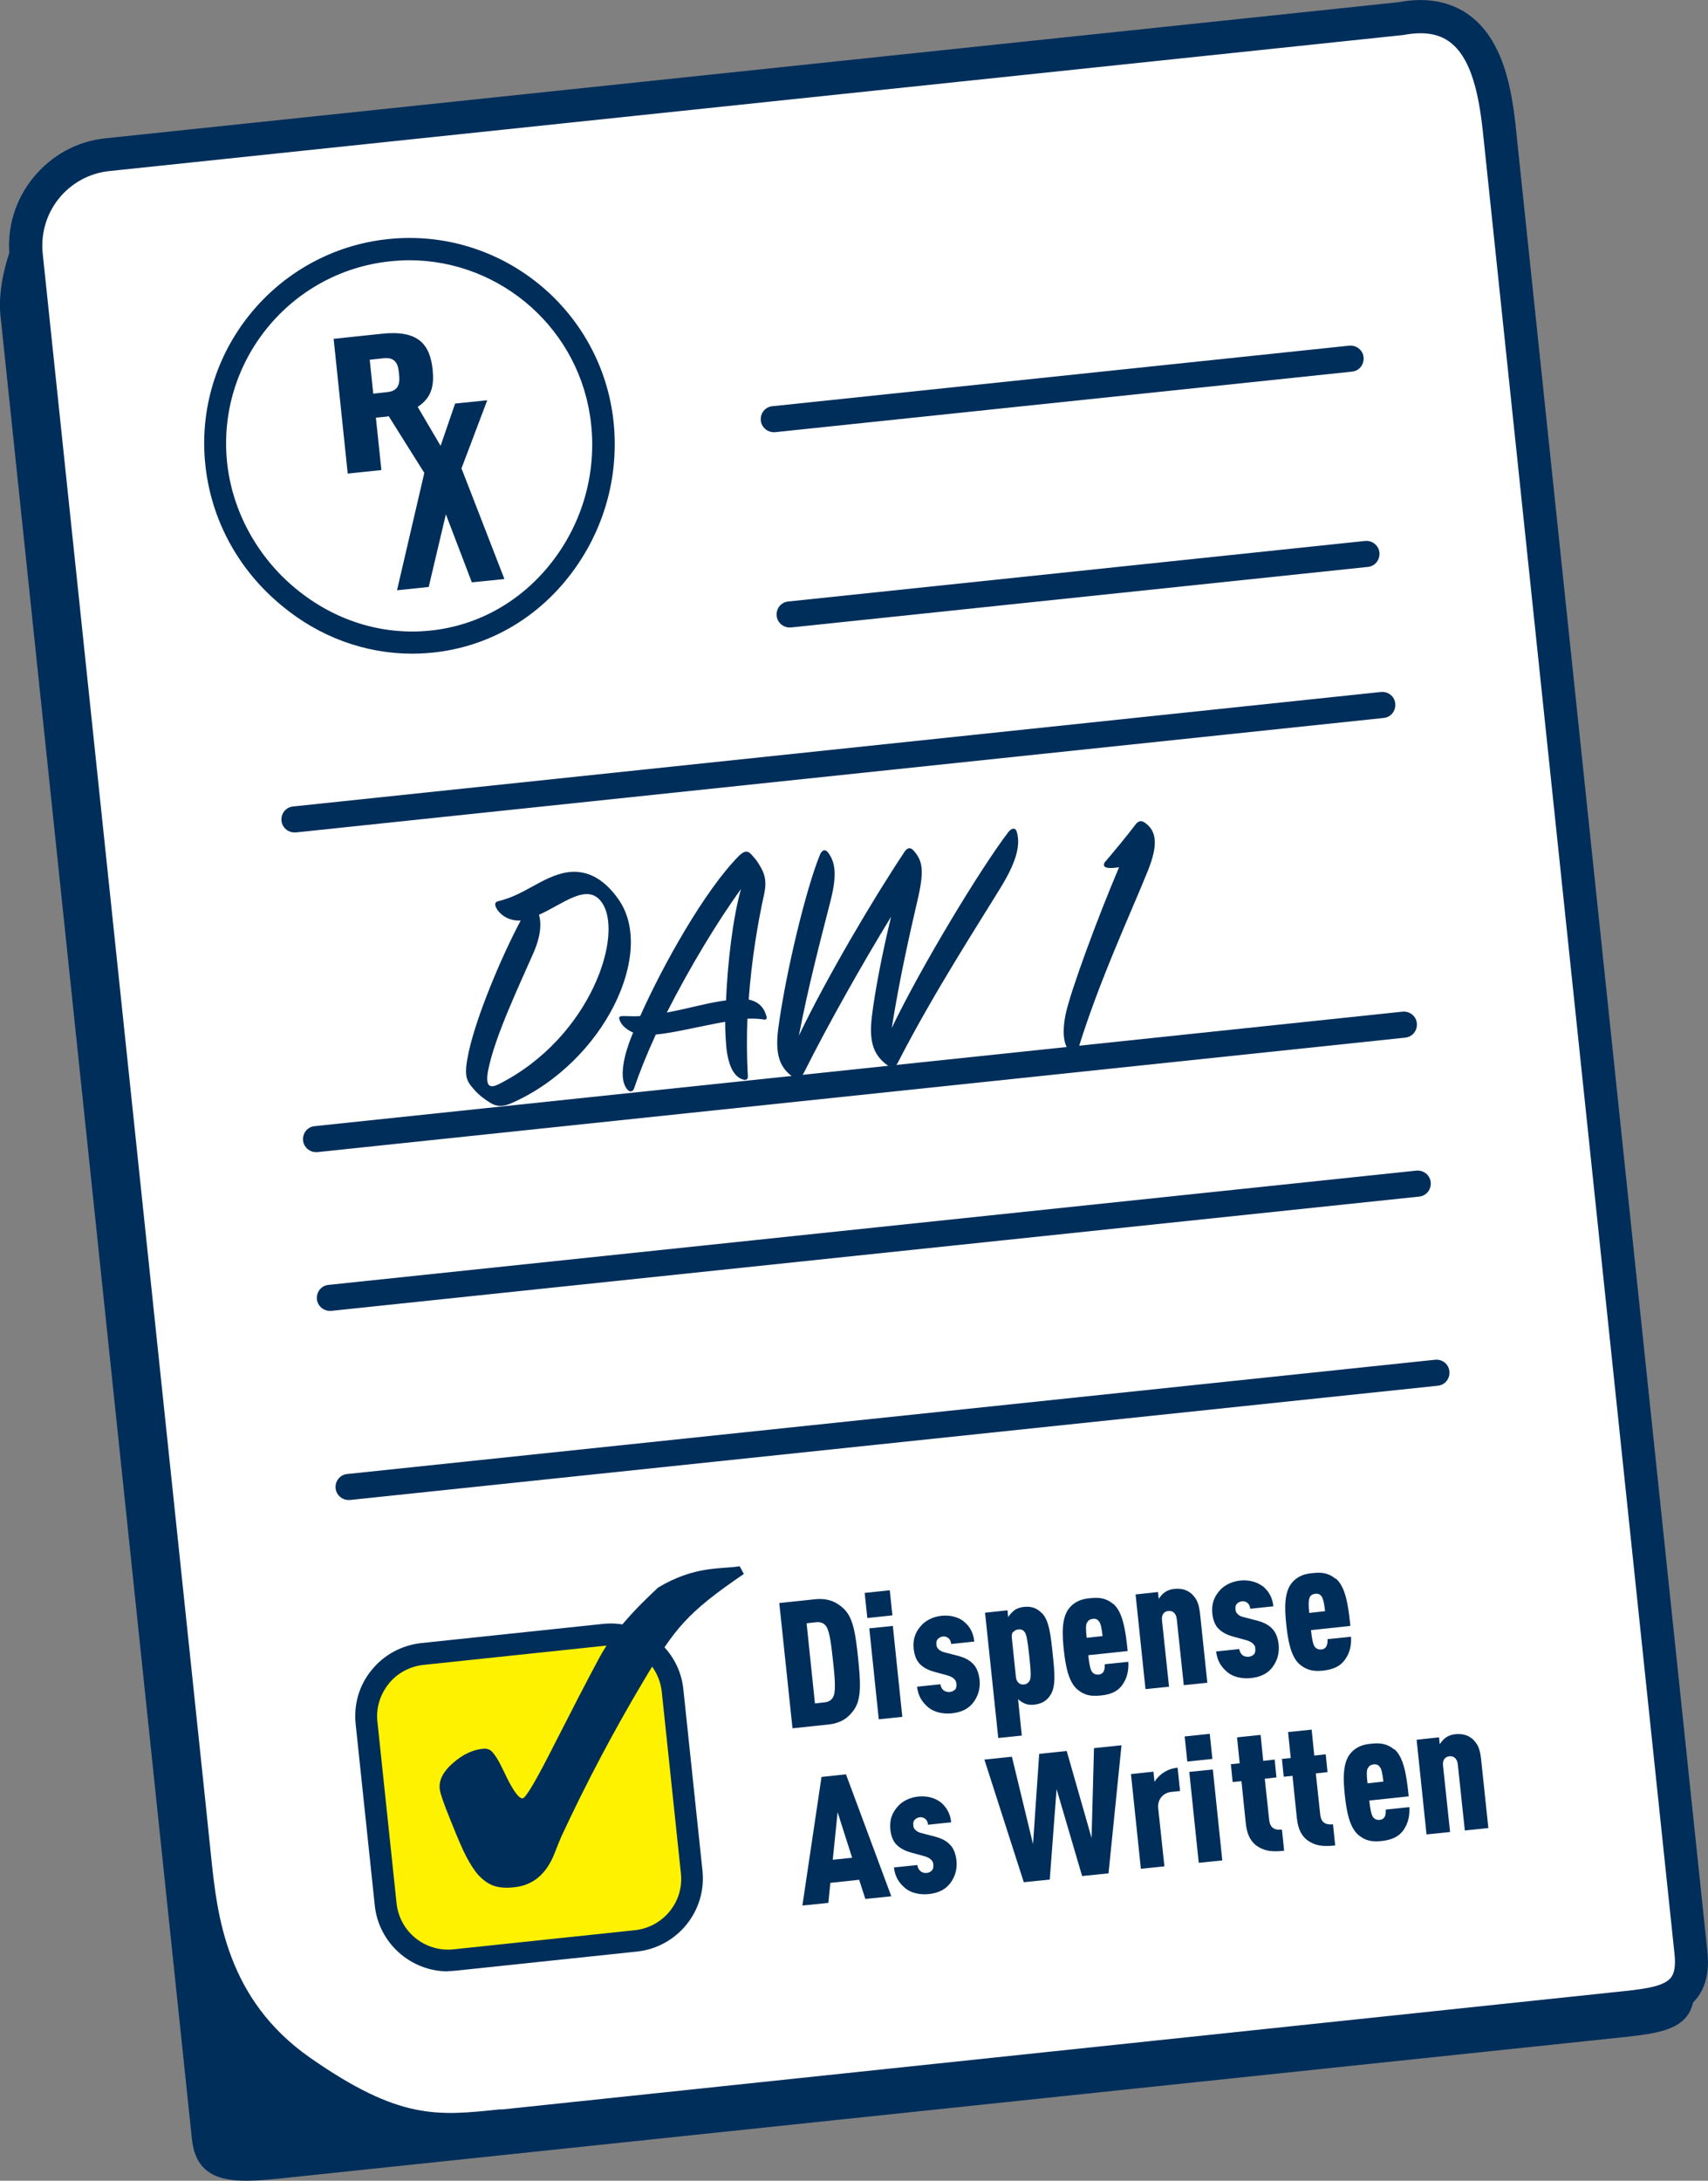<svg xmlns="http://www.w3.org/2000/svg" id="Layer_1" data-name="Layer 1" viewBox="0 0 77.61 99.05">
  <rect x="0" y="0" width="77.61" height="99.05" fill="#808080" stroke="none"/>
  <defs>
    <style>
      .cls-1 {
        fill: #002e5a;
      }

      .cls-2 {
        fill: #fff;
      }

      .cls-3 {
        fill: #fff200;
      }
    </style>
  </defs>
  <g>
    <path class="cls-1" d="M3.8,7.7C1.47,7.95-.22,12.01.02,14.32l8.7,82.83c.24,2.3,2.32,1.97,4.65,1.73l59.82-6.29c2.33-.25,4.02-.31,3.77-2.61L68.27,7.14c-.24-2.3-2.32-5.97-4.65-5.73L3.8,7.7Z"/>
    <path class="cls-2" d="M4.89,7.02c-2.28.24-3.94,2.29-3.7,4.57q7.59,72.26,7.66,72.89c.27,2.61.71,6.75,4.82,9.61,4.34,3.03,6.31,2.76,9.25,2.46,2.93-.31,50.22-5.28,50.22-5.28,2.28-.24,3.94-.29,3.7-2.57L68.2,6.55c-.24-2.28-2.29-5.94-4.57-5.7L4.89,7.02Z"/>
    <path class="cls-1" d="M20.46,97.48c-1.98,0-3.99-.52-7.22-2.77-4.39-3.06-4.86-7.5-5.14-10.15-.04-.39-.06-.54-1.85-17.63L.44,11.67c-.14-1.3.24-2.58,1.07-3.6.83-1.02,2-1.66,3.3-1.79L63.55.1c1.25-.24,2.36-.04,3.23.6,1.71,1.27,1.98,3.87,2.15,5.6l8.65,82.32c.1.93-.07,1.64-.5,2.17-.74.91-2.04,1.04-3.54,1.2l-.34.03-50.36,5.29c-.84.09-1.62.17-2.4.17ZM4.97,7.77c-.9.09-1.72.54-2.29,1.24-.57.71-.83,1.59-.74,2.5l5.81,55.26c1.8,17.09,1.81,17.23,1.85,17.63.27,2.55.67,6.4,4.5,9.07,4.05,2.82,5.76,2.64,8.6,2.34h.14s50.56-5.33,50.56-5.33c1.17-.12,2.18-.22,2.52-.65.17-.2.22-.56.17-1.06L67.43,6.45c-.15-1.46-.38-3.67-1.55-4.54-.52-.39-1.21-.49-2.11-.32L4.97,7.77Z"/>
  </g>
  <path class="cls-1" d="M15.84,68.13c-.3,0-.56-.23-.59-.53-.03-.33.2-.62.53-.65l49.43-5.19c.33-.03.62.2.65.53.03.33-.2.62-.53.65l-49.43,5.19s-.04,0-.06,0ZM14.99,59.54c-.3,0-.56-.23-.59-.53-.03-.33.2-.62.53-.65l49.43-5.19c.32-.03.62.2.65.53.03.33-.2.62-.53.65l-49.43,5.19s-.04,0-.06,0ZM14.36,52.33c-.3,0-.56-.23-.59-.53-.03-.33.2-.62.53-.65l49.43-5.2c.33-.03.62.2.65.53.03.33-.2.62-.53.65l-49.43,5.2s-.04,0-.06,0ZM13.38,37.81c-.3,0-.56-.23-.59-.53-.03-.33.2-.62.53-.65l49.43-5.2c.33-.03.62.2.65.53.03.33-.2.62-.53.65l-49.43,5.2s-.04,0-.06,0ZM35.88,28.5c-.3,0-.56-.23-.59-.53-.03-.33.2-.62.53-.65l26.21-2.75c.32-.03.62.2.65.53.03.33-.2.62-.53.65l-26.21,2.75s-.04,0-.06,0ZM35.16,19.63c-.3,0-.56-.23-.59-.53-.03-.33.2-.62.53-.65l26.21-2.75c.32-.03.62.2.65.53.03.33-.2.62-.53.65l-26.21,2.75s-.04,0-.06,0Z"/>
  <g>
    <path class="cls-3" d="M19.9,74.65h8.3c1.57,0,2.84,1.27,2.84,2.84v8.29c0,1.57-1.27,2.84-2.84,2.84h-8.3c-1.57,0-2.84-1.27-2.84-2.84v-8.29c0-1.57,1.27-2.84,2.84-2.84Z" transform="translate(-8.4 2.96) rotate(-6)"/>
    <path class="cls-1" d="M20.35,89.54c-1.68,0-3.14-1.28-3.32-2.99l-.87-8.25c-.09-.89.16-1.76.73-2.45.56-.69,1.36-1.12,2.24-1.22l8.25-.87c.89-.1,1.76.16,2.45.72.69.56,1.13,1.36,1.22,2.24l.87,8.25c.19,1.83-1.14,3.47-2.97,3.67l-8.25.87c-.12.01-.23.02-.35.02ZM19.24,75.62h0c-.62.07-1.19.37-1.58.86s-.58,1.1-.51,1.72l.87,8.25c.14,1.29,1.29,2.22,2.58,2.09l8.25-.87c1.29-.14,2.23-1.29,2.09-2.58l-.87-8.25c-.07-.62-.37-1.19-.86-1.58-.49-.39-1.1-.57-1.72-.51l-8.25.87Z"/>
    <path class="cls-1" d="M33.61,71.14c-.84.14-2.03-.04-3.71.97-.37.36-1.86,1.68-2.66,3.17-.57,1.06-1.25,2.38-2.04,3.93-.82,1.63-1.31,2.46-1.45,2.47-.16.02-.4-.3-.72-.94-.14-.29-.25-.52-.34-.69-.15-.27-.28-.45-.38-.53-.1-.08-.23-.11-.38-.09-.46.05-.91.26-1.35.65-.44.38-.64.77-.6,1.17.02.19.18.67.49,1.42.02.06.04.11.06.15.27.68.49,1.19.67,1.53.18.34.36.62.55.83.23.24.46.4.71.48.25.08.55.1.91.06.86-.09,1.47-.61,1.84-1.57.12-.31.22-.56.3-.74,1.12-2.41,2.37-4.78,3.76-7.11,1.39-2.33,1.93-3.04,4.53-4.81l-.19-.35Z"/>
    <path class="cls-2" d="M19.52,30.91c4.84-.51,8.36-6.85,7.85-11.69-.51-4.84-4.85-8.36-9.69-7.85-4.84.51-8.36,4.85-7.85,9.69s4.85,10.36,9.69,9.85"/>
    <path class="cls-1" d="M18.73,29.69c-2.14,0-4.23-.76-5.95-2.2-1.97-1.63-3.19-3.9-3.45-6.38-.54-5.11,3.19-9.71,8.3-10.25,5.12-.54,9.71,3.19,10.25,8.3.26,2.49-.44,4.96-1.97,6.95-1.55,2.02-3.76,3.27-6.23,3.53h0c-.32.03-.63.05-.95.05ZM18.6,11.82c-.29,0-.58.02-.88.05-4.56.48-7.88,4.58-7.4,9.14.23,2.19,1.36,4.27,3.1,5.71,1.77,1.47,3.95,2.15,6.15,1.92h0c2.19-.23,4.15-1.35,5.53-3.14,1.37-1.78,2-4,1.76-6.23-.45-4.27-4.07-7.45-8.27-7.45Z"/>
    <path class="cls-1" d="M20.96,21.3l1.18-3.12-1.46.15-.66,1.92-1.04-1.77c.68-.44.74-1.04.68-1.68-.12-1.17-.66-1.82-2.32-1.64l-2.18.23.64,6.12,1.53-.16-.25-2.38.51-.05.07-.02,1.62,2.58-1.24,5.33,1.44-.15.78-3.3,1.18,3.09,1.48-.15-1.94-5ZM18.13,16.97c.04.35.05.78-.53.84l-.64.07-.16-1.54.64-.07c.58-.06.66.35.69.7"/>
  </g>
  <g>
    <path class="cls-1" d="M37.02,72.64c.64-.07,1.02.15,1.31.42.45.41.55,1.2.66,2.24.11,1.05.17,1.85-.18,2.35-.22.32-.55.62-1.19.68l-1.61.17-.6-5.69,1.61-.17ZM36.65,73.72l.38,3.65.45-.05c.21-.02.34-.14.4-.29.11-.28.04-.97-.03-1.6s-.14-1.3-.3-1.55c-.09-.14-.24-.22-.45-.2l-.45.05Z"/>
    <path class="cls-1" d="M40.55,73.37l-1.14.12-.12-1.14,1.14-.12.12,1.14ZM41,77.98l-1.07.11-.43-4.13,1.07-.11.43,4.13Z"/>
  </g>
  <g>
    <path class="cls-1" d="M43.77,73.63c.26.2.46.49.5.93l-1.05.11c-.01-.11-.05-.2-.12-.26-.07-.06-.16-.09-.25-.08-.1.01-.19.06-.24.12-.06.06-.07.14-.06.25,0,.08.03.13.08.19.06.07.16.13.29.16l.62.16c.32.09.53.2.7.39.13.14.23.36.27.68.05.47-.1.81-.3,1.07-.25.31-.59.43-.97.47-.38.04-.8-.05-1.06-.27-.28-.24-.46-.51-.51-.94l1.06-.11c.02.12.07.21.14.27.07.06.18.09.28.08.11-.01.17-.04.25-.11.05-.05.07-.16.06-.25s-.03-.16-.1-.23c-.07-.07-.17-.12-.3-.16l-.62-.17c-.32-.09-.56-.23-.71-.43-.11-.15-.18-.34-.21-.58-.05-.46.07-.76.29-1.03.23-.29.59-.46.97-.5.38-.04.75.05,1.01.25Z"/>
    <path class="cls-1" d="M47.34,73.26c.33.34.4.98.49,1.83.09.86.16,1.5-.1,1.9-.18.28-.41.4-.76.44-.14.01-.29,0-.42-.06-.1-.05-.2-.11-.29-.19l.17,1.65-1.07.11-.6-5.69,1.02-.11.03.31c.04-.08.19-.24.28-.31.11-.08.26-.13.4-.15.35-.04.6.03.84.27ZM46.04,74.11c-.06.07-.08.17-.06.31l.18,1.73c.01.14.06.23.13.29.06.06.15.08.24.07.11-.01.2-.07.26-.18.06-.12.06-.38-.02-1.11s-.13-.99-.21-1.09c-.07-.1-.18-.14-.29-.12-.1.01-.17.05-.22.12Z"/>
  </g>
  <g>
    <path class="cls-1" d="M50.58,72.84c.43.37.56,1.15.66,2.15l-1.79.19c.03.29.08.62.16.74.06.09.16.15.3.14.14-.01.22-.08.26-.19.03-.08.03-.21.03-.28l1.07-.11c.02.36-.04.73-.28,1.06-.21.29-.53.43-.98.47-.41.04-.71.01-1.05-.27-.43-.36-.55-1.15-.62-1.79-.07-.65-.12-1.44.23-1.89.27-.34.61-.44.97-.47.38-.04.7-.02,1.04.26ZM49.38,73.72c-.04.09-.05.3,0,.67l.72-.08c-.04-.37-.09-.57-.15-.65-.07-.1-.15-.15-.3-.13-.14.02-.22.08-.26.19Z"/>
    <path class="cls-1" d="M54.2,72.45c.19.19.29.41.34.95l.32,3.03-1.07.11-.32-3.01c-.03-.26-.19-.38-.38-.36-.19.02-.32.16-.29.43l.32,3.01-1.07.11-.45-4.3,1.02-.11.03.31c.08-.11.17-.23.28-.3.11-.08.26-.13.4-.15.39-.04.64.05.87.27Z"/>
  </g>
  <g>
    <path class="cls-1" d="M57.36,72.03c.25.2.46.49.5.93l-1.05.11c-.01-.11-.05-.2-.12-.26-.07-.06-.16-.09-.25-.08-.1.01-.19.06-.24.12-.06.06-.07.15-.06.25,0,.08.03.14.08.19.06.08.16.13.29.16l.62.16c.32.09.53.2.7.39.13.14.23.36.27.68.05.47-.1.81-.3,1.07-.25.31-.59.43-.97.47s-.8-.05-1.06-.27c-.28-.24-.46-.51-.51-.94l1.05-.11c.02.12.07.21.14.27.07.06.18.09.28.08.11-.01.17-.04.25-.11.05-.05.07-.16.06-.25,0-.09-.03-.16-.1-.23-.07-.07-.17-.12-.3-.16l-.62-.17c-.32-.09-.56-.23-.72-.43-.11-.15-.18-.34-.21-.58-.05-.46.07-.76.29-1.03.23-.29.59-.46.97-.5.38-.04.75.05,1.01.25Z"/>
    <path class="cls-1" d="M60.7,71.7c.43.37.56,1.15.66,2.15l-1.79.19c.03.29.08.62.16.74.06.09.16.15.3.14.14-.01.22-.08.26-.19.03-.08.04-.21.03-.28l1.07-.11c.02.36-.04.73-.29,1.06-.21.29-.53.43-.98.48-.41.04-.71,0-1.05-.27-.43-.36-.55-1.15-.62-1.8-.07-.65-.12-1.44.23-1.89.27-.34.61-.44.97-.47.38-.04.7-.02,1.04.26ZM59.5,72.59c-.04.09-.05.31-.01.67l.72-.08c-.04-.37-.09-.57-.15-.66-.07-.1-.15-.15-.3-.13-.14.02-.22.08-.26.19Z"/>
  </g>
  <g>
    <path class="cls-1" d="M37.32,80.71l1.12-.12,2.06,5.54-1.18.12-.28-.87-1.31.14-.09.91-1.18.12.87-5.85ZM38.72,84.38l-.66-2.07-.22,2.16.88-.09Z"/>
    <path class="cls-1" d="M42.72,81.84c.25.2.46.49.5.93l-1.05.11c-.01-.11-.05-.2-.12-.26-.07-.06-.16-.09-.25-.08-.1.01-.19.06-.24.12-.06.06-.07.15-.06.25,0,.08.03.13.08.19.06.07.16.13.29.16l.62.16c.32.09.53.2.7.39.13.14.23.36.27.68.05.47-.1.81-.3,1.07-.25.31-.59.43-.97.47-.38.04-.8-.05-1.06-.27-.28-.24-.46-.51-.51-.94l1.06-.11c.02.12.07.21.14.27.07.07.18.1.28.09.11-.01.17-.04.25-.12.05-.05.07-.16.06-.25,0-.09-.03-.16-.1-.23-.07-.07-.17-.12-.3-.16l-.62-.17c-.32-.09-.56-.23-.72-.43-.11-.15-.18-.34-.21-.58-.05-.46.07-.76.29-1.03.23-.29.59-.46.97-.5.38-.04.75.05,1.01.25Z"/>
  </g>
  <path class="cls-1" d="M50.35,85.09l-1.18.12-1.16-3.95-.31,4.11-1.18.12-1.79-5.57,1.25-.13.96,3.97.28-4.1,1.25-.13,1.13,3.95.11-4.08,1.25-.13-.59,5.82Z"/>
  <g>
    <path class="cls-1" d="M53.61,81.35l-.39.04c-.36.04-.64.33-.59.76l.28,2.62-1.07.11-.45-4.3,1.02-.11.05.46c.1-.16.25-.32.43-.43.17-.11.38-.19.62-.21l.11,1.06Z"/>
    <path class="cls-1" d="M55.09,79.89l-1.14.12-.12-1.14,1.14-.12.12,1.14ZM55.54,84.5l-1.07.11-.43-4.13,1.07-.11.43,4.13Z"/>
  </g>
  <g>
    <path class="cls-1" d="M57.39,79.98l.53-.06.08.81-.53.06.2,1.87c.04.34.22.48.58.44l.1.96c-.44.05-.8.04-1.13-.15-.33-.18-.55-.51-.61-1.07l-.2-1.94-.4.04-.08-.81.4-.04-.12-1.18,1.07-.11.12,1.18Z"/>
    <path class="cls-1" d="M59.71,79.74l.53-.06.08.81-.53.06.2,1.87c.04.34.22.48.58.44l.1.96c-.44.05-.8.04-1.13-.15-.33-.18-.55-.51-.61-1.07l-.2-1.94-.4.04-.08-.81.4-.04-.12-1.18,1.07-.11.12,1.18Z"/>
  </g>
  <g>
    <path class="cls-1" d="M63.35,79.44c.43.37.56,1.15.66,2.15l-1.79.19c.03.29.08.62.16.74.06.09.16.15.3.14.14-.01.22-.08.26-.19.03-.08.03-.21.03-.28l1.07-.11c.02.36-.04.73-.28,1.06-.21.29-.53.43-.98.48-.41.04-.71.01-1.05-.27-.43-.36-.55-1.15-.62-1.79-.07-.65-.12-1.44.23-1.89.27-.34.61-.44.97-.47.38-.04.7-.02,1.04.26ZM62.14,80.33c-.04.09-.05.3,0,.67l.72-.08c-.04-.37-.09-.57-.15-.65-.07-.1-.15-.15-.3-.13-.14.02-.22.08-.26.19Z"/>
    <path class="cls-1" d="M66.97,79.05c.19.19.29.41.34.95l.32,3.03-1.07.11-.32-3.01c-.03-.26-.19-.38-.38-.36-.19.02-.32.16-.29.43l.32,3.01-1.07.11-.45-4.3,1.02-.11.03.31c.08-.11.17-.23.28-.3.11-.08.26-.13.4-.15.39-.04.64.05.87.27Z"/>
  </g>
  <g>
    <path class="cls-1" d="M22.55,41.24c-.08-.17-.08-.27.13-.32,1.09-.26,1.83-.98,2.85-1.25,1.01-.26,1.87.18,2.56,1.16,1.74,2.42-.64,7.39-4.79,9.25-.45.21-.74.19-1.04,0-.21-.14-.49-.32-.74-.62-.35-.39-.45-.62-.22-1.69.34-1.56,1.42-4.19,2.36-5.96-.63.03-.99-.34-1.11-.57ZM24.24,43.28c-.66,1.51-1.74,3.77-2.05,5.29-.14.69,0,.91.46.68,4.21-2.11,5.76-6.9,4.66-8.31-.65-.84-1.74.13-2.82.61.12.39.08.98-.25,1.73Z"/>
    <path class="cls-1" d="M29.79,47.01c-.4.87-.73,1.69-.98,2.43-.05.15-.19.17-.29.06-.22-.24-.33-.71-.09-1.64.07-.25.18-.59.34-.96-.37-.16-.53-.38-.58-.49-.1-.2-.08-.27.17-.26.23,0,.47.02.73,0,1.03-2.31,2.93-5.71,4.49-7.28.24-.23.4-.25.58-.04.18.21.23.24.44.62.2.37.22.72.12,1.17-.29,1.31-.57,2.99-.7,4.78.5.11.71.41.8.74.05.14-.01.2-.16.16-.2-.03-.43-.04-.7-.03-.03.84-.03,1.74.02,2.59.02.16-.07.22-.23.17-.34-.11-.63-.49-.74-1.4-.03-.32-.06-.74-.06-1.22-1.13.2-2.41.52-3.16.58ZM32.99,45.44c.07-1.69.31-3.76.68-5.06-1.08,1.49-2.34,3.58-3.37,5.61.97-.18,1.93-.46,2.68-.55Z"/>
    <path class="cls-1" d="M36.49,48.78c-.09.19-.25.28-.47.13-.61-.44-.8-1.04-.66-2.17.33-2.5,1.25-6.32,1.89-7.9.1-.25.26-.29.39-.1.32.44.41,1.01.07,2.29-.38,1.5-.96,3.66-1.41,6.01,1.24-2.59,3.37-6.21,4.82-8.38.1-.14.25-.2.4-.02.37.43.49.82.21,2.08-.36,1.56-.83,3.58-1.21,5.97,1.35-2.81,4.04-7.25,5.3-8.9.17-.21.34-.2.39.02.15.55.01,1.26-.69,2.42-1.01,1.66-3.09,4.85-4.72,8.03-.11.21-.25.3-.47.13-.6-.44-.85-1-.72-2.16.14-1.21.5-3.03.88-4.59-1.25,2.04-2.84,4.84-3.99,7.14Z"/>
    <path class="cls-1" d="M50.24,39.12c.43-.51.95-1.13,1.38-1.7.13-.14.24-.17.42-.04.51.37.6.98.11,2.19-.75,1.87-2.23,5.02-3.19,8.18-.05.17-.16.21-.28.09-.29-.26-.46-.75-.26-1.77.22-1.04,1.45-4.38,2.43-6.68-.81.13-.74-.12-.61-.28Z"/>
  </g>
</svg>